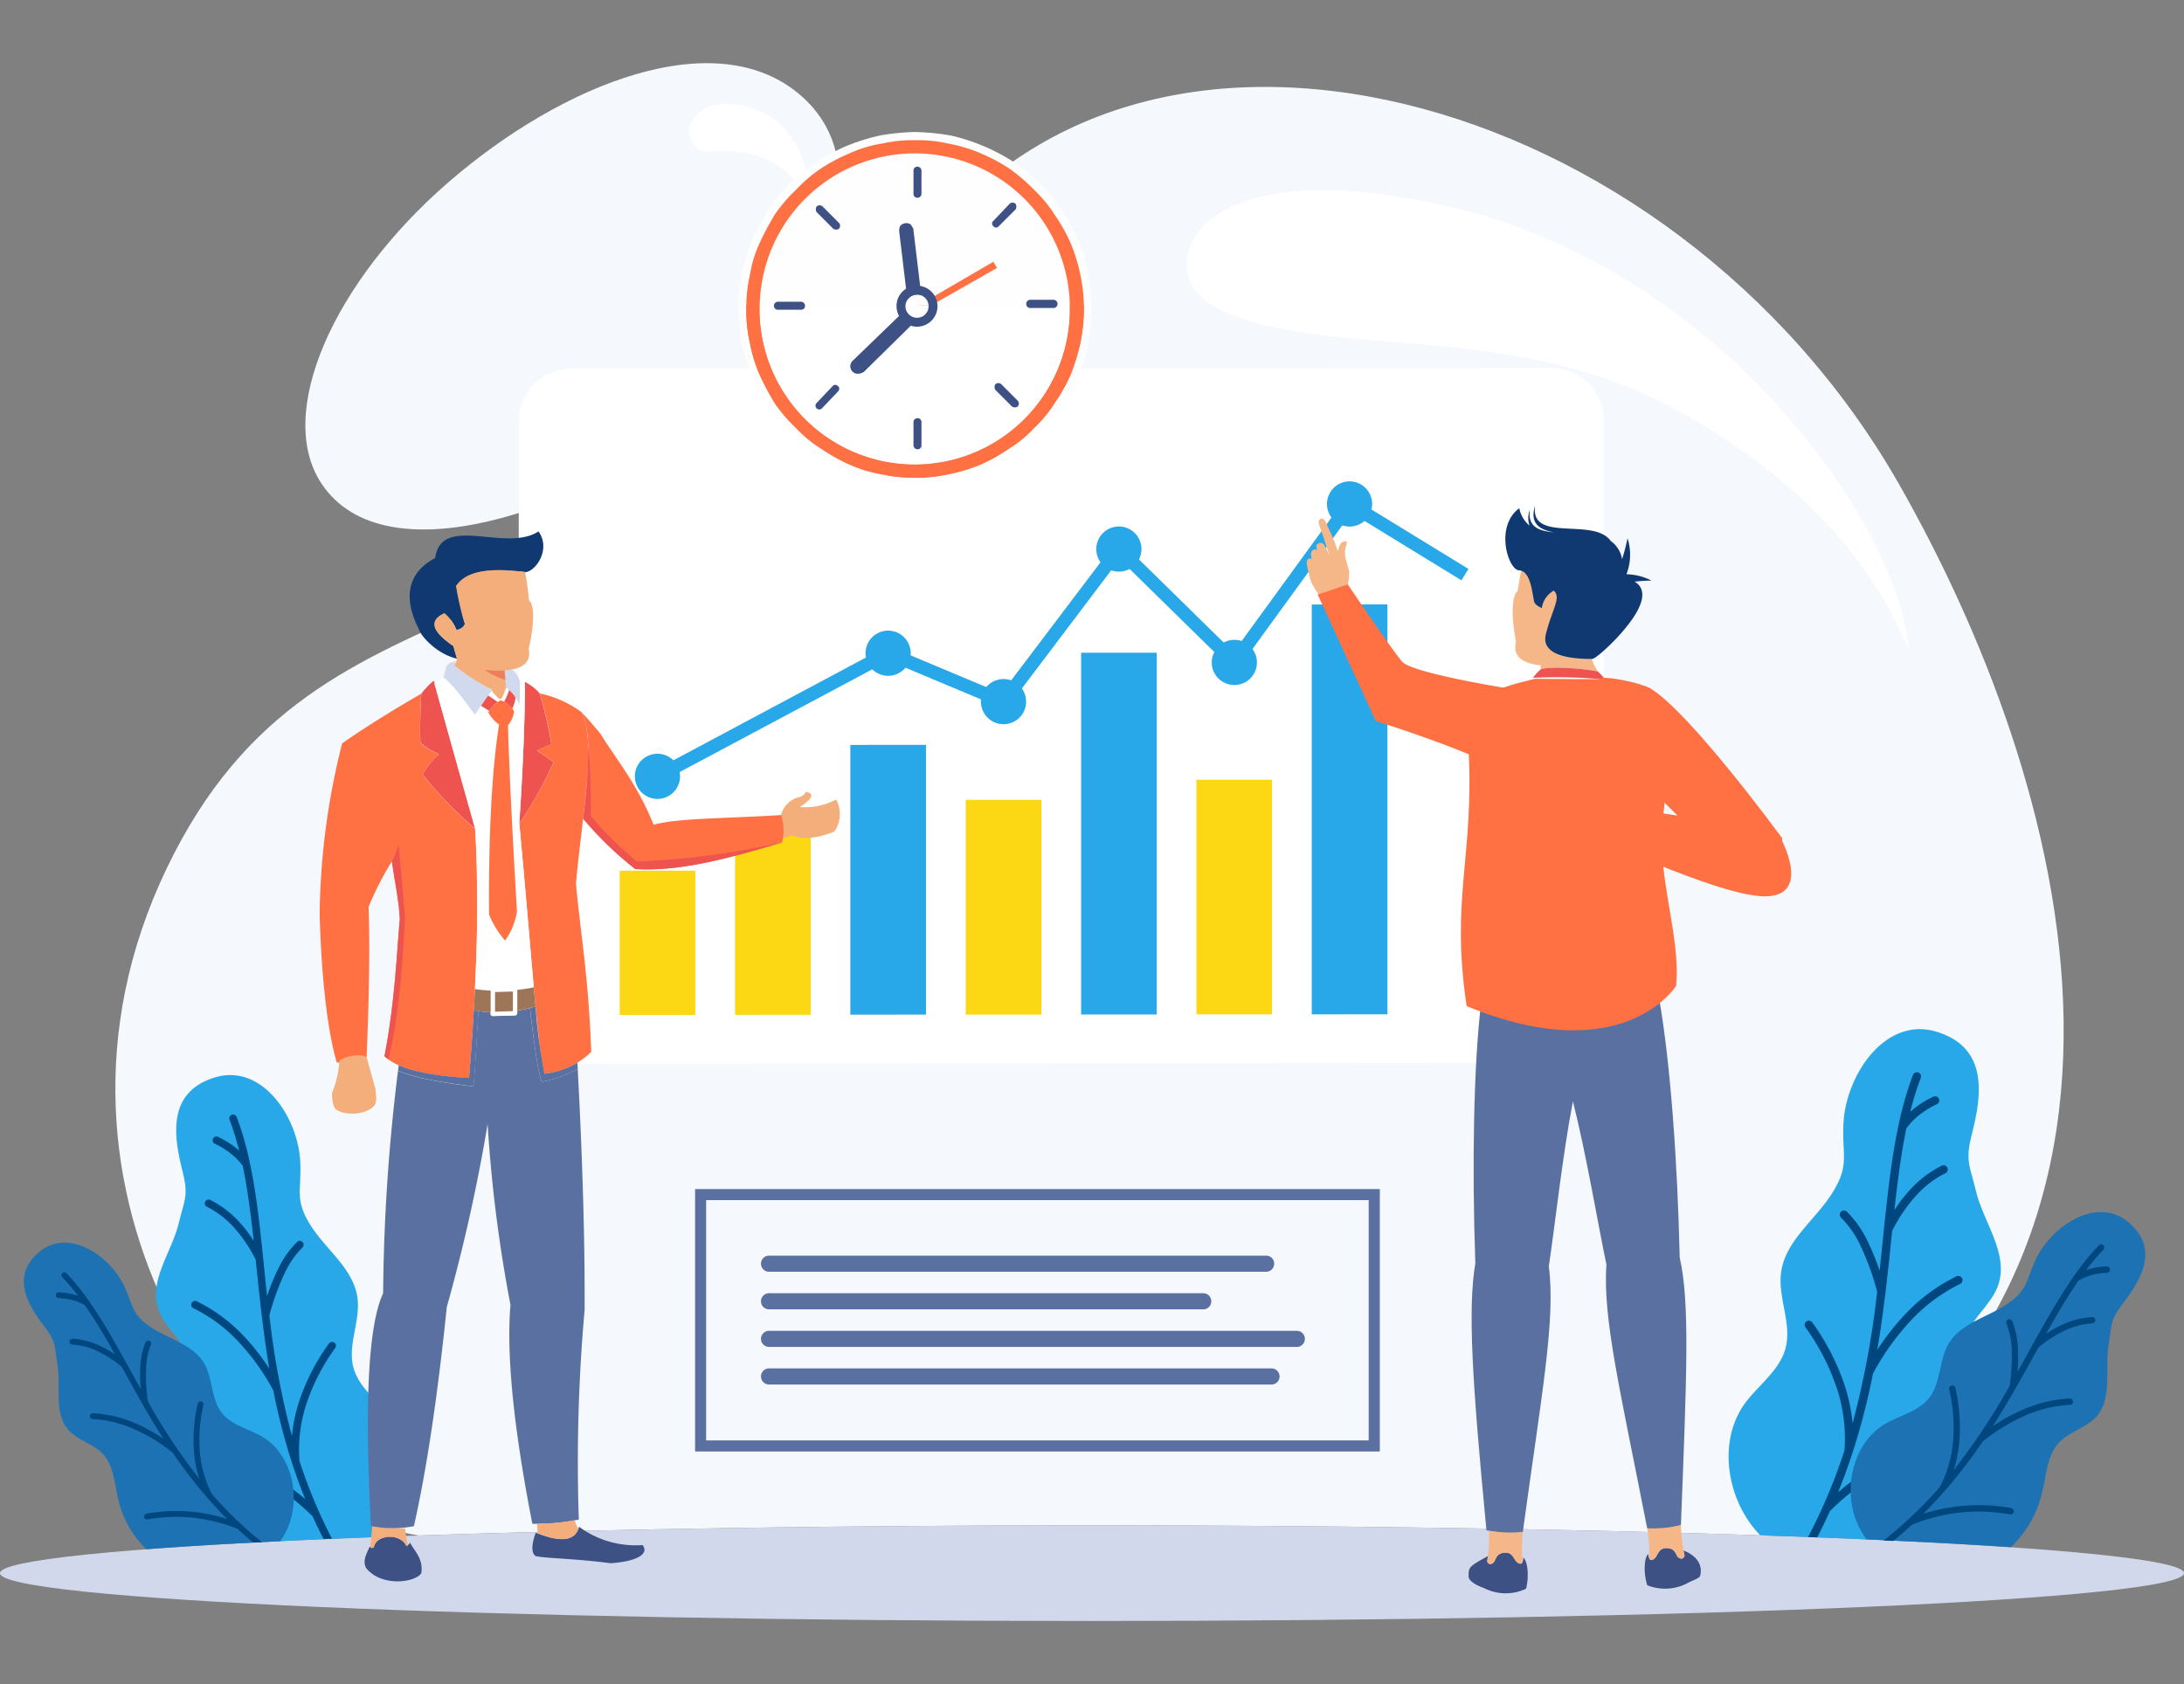 <?xml version="1.0" encoding="UTF-8"?>
<svg xmlns="http://www.w3.org/2000/svg" width="376" height="290" viewBox="0 0 376 290">
  <rect x="0" y="0" width="376" height="290" fill="#808080" stroke="none"/>
  <g id="Group_12494" data-name="Group 12494" transform="translate(853 8010)">
    <rect id="Rectangle_4058" data-name="Rectangle 4058" width="376" height="290" rx="21" transform="translate(-853 -8010)" fill="none"></rect>
    <g id="Step_4_Monitor_Progress_Converted_" data-name="Step 4 Monitor Progress [Converted]" transform="translate(-853 -7999.12)">
      <g id="Group_12486" data-name="Group 12486" transform="translate(0 0)">
        <g id="Group_12428" data-name="Group 12428">
          <g id="Group_12417" data-name="Group 12417" transform="translate(19.855)">
            <path id="Path_26060" data-name="Path 26060" d="M394.481,488.018c43.728,0,83.969.66,115.917,1.743,78.158-44.679,51.1-131.752,23.033-181-39.053-68.544-131.342-93.188-169.51-38.5C312.109,344.5,262.121,318.6,235.139,374.98s14,110.436,43.451,114.781c31.921-1.083,72.162-1.743,115.89-1.743ZM326,297.931c-20.008,15.228-53.092,27.021-64.08,10.843-8.215-12.1,1.9-34.787,21.712-51.982s46.3-27.589,60.765-14.937C361.543,256.858,341.4,286.2,326,297.931Z" transform="translate(-226.335 -236.248)" fill="#f5f8fc" fill-rule="evenodd"></path>
          </g>
          <g id="Group_12418" data-name="Group 12418" transform="translate(0 251.77)">
            <path id="Path_26061" data-name="Path 26061" d="M264,2142.6c103.833,0,188,3.685,188,8.228s-84.168,8.241-188,8.241-188-3.685-188-8.228S160.168,2142.6,264,2142.6Z" transform="translate(-76 -2142.6)" fill="#d1d8ec" fill-rule="evenodd"></path>
          </g>
          <g id="Group_12419" data-name="Group 12419" transform="translate(118.674 6.999)">
            <path id="Path_26062" data-name="Path 26062" d="M1104.535,306.737c46.951,10.46,76.838,53.646,79.756,74.487,1.2,8.558-1.03-11.464-24.974-29.689-21.408-16.3-38.075-19.308-63.538-21.276-18-1.387-36.847-3.605-35.5-14.343,1.043-8.479,13.933-15.941,44.256-9.179ZM981.751,289.264c8.083.489,13.009,7.119,13.339,14.779.145,3.262-2.417-5.256-11.371-6.445-5.56-.74-6.392.9-8.386-1.387S975.227,288.881,981.751,289.264Z" transform="translate(-974.577 -289.243)" fill="#fff" fill-rule="evenodd"></path>
          </g>
          <g id="Group_12420" data-name="Group 12420" transform="translate(26.844 174.236)">
            <path id="Path_26063" data-name="Path 26063" d="M319.305,1614.1c-2.14-2.681-5.164-4.9-6.049-8.215-1.043-3.922,1.255-8.043.687-12.058-.713-5.058-5.586-8.333-8.228-12.692-2.589-4.279-1.374-5.719-1.611-10.711-.357-7.515-6.524-17.01-14.739-14.475-8.347,2.589-6.986,10.341-5.521,16.178,1.043,4.16.357,4.755-.66,8.915-1.228,5.032-5.19,9.892-3.526,14.792,1.03,3.038,4,5.085,5.071,8.1,1.215,3.421-.251,7.119-.819,10.711-1.2,7.541.515,13.815,6,20.048a22.489,22.489,0,0,0,1.836,1.558c7.673-.436,16.311-.832,25.78-1.189l.066-.079C322.634,1629.509,324.126,1620.119,319.305,1614.1Z" transform="translate(-279.256 -1555.528)" fill="#28a8e8" fill-rule="evenodd"></path>
          </g>
          <g id="Group_12421" data-name="Group 12421" transform="translate(32.913 181.029)">
            <path id="Path_26064" data-name="Path 26064" d="M333.041,1607.39a.656.656,0,1,0-1.228.462,46.8,46.8,0,0,1,1.664,5.349c-.185-.172-.383-.343-.581-.5a15.868,15.868,0,0,0-3.051-1.889.656.656,0,1,0-.555,1.189,14.167,14.167,0,0,1,2.787,1.717,11.446,11.446,0,0,1,2.007,2.073c.845,4.028,1.387,8.347,1.889,12.916a23.918,23.918,0,0,0-2.443-3.2,17.117,17.117,0,0,0-5.005-3.817.656.656,0,1,0-.581,1.175,15.845,15.845,0,0,1,4.609,3.526,25.258,25.258,0,0,1,3.764,5.56l.132,1.242c.277,2.72.568,5.507.911,8.36a.167.167,0,0,0,.013.079c.357,2.972.766,6.022,1.294,9.113a38.02,38.02,0,0,0-4.6-5.837,27.608,27.608,0,0,0-7.911-5.785.662.662,0,0,0-.581,1.189,26.68,26.68,0,0,1,7.541,5.521,39.667,39.667,0,0,1,6.234,8.637,106.538,106.538,0,0,0,3.222,12.481h0v.013h0c.674,2.073,1.426,4.147,2.285,6.234a38.093,38.093,0,0,0-16.416-8.294.667.667,0,0,0-.792.489.656.656,0,0,0,.489.792,37.068,37.068,0,0,1,9.72,3.724,37.6,37.6,0,0,1,8.268,6.26c.581,1.294,1.215,2.6,1.875,3.9l1.453-.066a87.575,87.575,0,0,1-5.6-13.392,25.411,25.411,0,0,1,1.136-9.641,35.419,35.419,0,0,1,5.019-9.8.663.663,0,0,0-1.083-.766,36.49,36.49,0,0,0-5.19,10.156,27.317,27.317,0,0,0-1.175,5.771,139.986,139.986,0,0,1-3.883-20.788,42.205,42.205,0,0,1,2.589-7.171,15.75,15.75,0,0,1,3.09-4.5.663.663,0,0,0-.911-.964,16.766,16.766,0,0,0-3.381,4.873,36.263,36.263,0,0,0-1.783,4.451c-.2-1.757-.37-3.5-.541-5.2l-.132-1.334a.1.1,0,0,0-.013-.066C336.673,1622.631,335.722,1614.39,333.041,1607.39Z" transform="translate(-325.211 -1606.963)" fill="#00467f" fill-rule="evenodd"></path>
          </g>
          <g id="Group_12422" data-name="Group 12422" transform="translate(4.108 203.098)">
            <path id="Path_26065" data-name="Path 26065" d="M147.819,1807.3c-2.285-1.228-5.045-1.889-6.643-3.936-1.889-2.417-1.506-5.969-3.09-8.6-1.994-3.3-6.353-4.147-9.5-6.405-3.064-2.205-2.655-3.579-4.292-6.973-2.47-5.137-9.588-9.918-14.554-5.705-5.045,4.279-1.8,9.271.951,12.9,1.968,2.589,1.664,3.209,2.192,6.405.634,3.87-.687,8.426,1.928,11.358,1.611,1.809,4.292,2.351,5.93,4.134,1.862,2.021,1.928,5.032,2.6,7.7a17.222,17.222,0,0,0,4.86,8.677c6.577-.5,14.3-.964,23.033-1.387a12.337,12.337,0,0,0,1.6-3.1C154.7,1817.06,152.956,1810.073,147.819,1807.3Z" transform="translate(-107.102 -1774.067)" fill="#1c72b2" fill-rule="evenodd"></path>
          </g>
          <g id="Group_12423" data-name="Group 12423" transform="translate(9.68 208.169)">
            <path id="Path_26066" data-name="Path 26066" d="M151.013,1812.612a.5.5,0,0,0-.713.687,33.089,33.089,0,0,1,2.747,3.236c-.185-.066-.37-.119-.555-.172a11.5,11.5,0,0,0-2.681-.409.5.5,0,1,0-.04.99,11.114,11.114,0,0,1,2.456.37,8.309,8.309,0,0,1,2.021.859,97.676,97.676,0,0,1,5.137,8.439,19.32,19.32,0,0,0-2.655-1.505,12.915,12.915,0,0,0-4.609-1.176.5.5,0,0,0-.066,1,11.924,11.924,0,0,1,4.266,1.1,18.823,18.823,0,0,1,4.266,2.76l.449.819c1,1.809,2.034,3.672,3.1,5.547.013.013.013.04.026.053,1.136,1.968,2.324,3.962,3.605,5.956a29.4,29.4,0,0,0-4.926-2.708,21.212,21.212,0,0,0-7.224-1.69.483.483,0,0,0-.515.475.5.5,0,0,0,.475.528,20.137,20.137,0,0,1,6.881,1.611,29.568,29.568,0,0,1,6.894,4.173,81.132,81.132,0,0,0,5.943,7.739h0l.013.013h0c1.083,1.241,2.219,2.47,3.434,3.672a28.813,28.813,0,0,0-13.894-.924.517.517,0,0,0-.409.581.506.506,0,0,0,.581.409,28.213,28.213,0,0,1,7.871-.291,28.944,28.944,0,0,1,7.62,1.915c.872.806,1.77,1.585,2.707,2.364l1.492-.079a66.827,66.827,0,0,1-8.611-8.267,19.308,19.308,0,0,1-2.06-7.052,26.743,26.743,0,0,1,.594-8.307.505.505,0,0,0-.383-.594.5.5,0,0,0-.594.383,27.5,27.5,0,0,0-.608,8.611,20.541,20.541,0,0,0,.9,4.372,104.656,104.656,0,0,1-8.862-13.339,30.263,30.263,0,0,1-.317-5.758,11.694,11.694,0,0,1,.819-4.054.509.509,0,0,0-.251-.66.515.515,0,0,0-.66.264,12.663,12.663,0,0,0-.911,4.4,28.66,28.66,0,0,0,.079,3.632c-.66-1.176-1.294-2.324-1.928-3.46l-.489-.885c-.013-.013-.013-.04-.026-.053C158.052,1822.148,154.949,1816.693,151.013,1812.612Z" transform="translate(-149.296 -1812.462)" fill="#00467f" fill-rule="evenodd"></path>
          </g>
          <g id="Group_12424" data-name="Group 12424" transform="translate(297.597 166.338)">
            <path id="Path_26067" data-name="Path 26067" d="M2332.552,1559.643c2.338-2.932,5.626-5.349,6.6-8.968,1.136-4.279-1.374-8.769-.753-13.154.779-5.507,6.088-9.086,8.967-13.854,2.826-4.662,1.493-6.234,1.757-11.688.383-8.2,7.118-18.569,16.086-15.8,9.1,2.826,7.62,11.292,6.009,17.658-1.136,4.543-.4,5.19.713,9.733,1.334,5.494,5.666,10.79,3.856,16.152-1.123,3.315-4.358,5.547-5.534,8.835-1.334,3.724.277,7.766.9,11.688,1.308,8.228-.568,15.082-6.551,21.871a23.736,23.736,0,0,1-2.271,1.9c-8.268-.423-17.5-.806-27.536-1.149-.146-.145-.277-.291-.41-.436C2328.934,1576.469,2327.3,1566.22,2332.552,1559.643Z" transform="translate(-2329.35 -1495.725)" fill="#28a8e8" fill-rule="evenodd"></path>
          </g>
          <g id="Group_12425" data-name="Group 12425" transform="translate(310.692 173.76)">
            <path id="Path_26068" data-name="Path 26068" d="M2447.15,1552.383a.712.712,0,0,1,.925-.41.729.729,0,0,1,.422.925,51.943,51.943,0,0,0-1.822,5.837c.211-.185.422-.37.634-.542a17.309,17.309,0,0,1,3.328-2.06.715.715,0,1,1,.607,1.294,15.335,15.335,0,0,0-3.038,1.875,11.89,11.89,0,0,0-2.192,2.272c-.911,4.4-1.519,9.113-2.06,14.092a25.241,25.241,0,0,1,2.668-3.487,18.685,18.685,0,0,1,5.454-4.16.721.721,0,1,1,.634,1.294,17.1,17.1,0,0,0-5.032,3.856,26.907,26.907,0,0,0-4.107,6.062l-.145,1.347c-.3,2.971-.621,6.009-.991,9.126a.224.224,0,0,1-.013.092c-.4,3.249-.845,6.564-1.413,9.932a41.42,41.42,0,0,1,5.019-6.366,30.355,30.355,0,0,1,8.637-6.313.724.724,0,0,1,.621,1.307,29.153,29.153,0,0,0-8.228,6.022,43.477,43.477,0,0,0-6.8,9.43,116.091,116.091,0,0,1-3.513,13.616h0v.013h0c-.74,2.258-1.558,4.53-2.483,6.8a41.419,41.419,0,0,1,17.908-9.047.718.718,0,1,1,.317,1.4,40.278,40.278,0,0,0-10.605,4.054,41.11,41.11,0,0,0-9.02,6.828c-.687,1.506-1.413,3.024-2.192,4.543l-1.585-.066a95.807,95.807,0,0,0,6.273-14.911,27.715,27.715,0,0,0-1.255-10.526,38.889,38.889,0,0,0-5.468-10.684.718.718,0,0,1,.172-1,.709.709,0,0,1,1,.172,39.913,39.913,0,0,1,5.666,11.081,30.5,30.5,0,0,1,1.281,6.3,152.568,152.568,0,0,0,4.226-22.689,45.066,45.066,0,0,0-2.826-7.818,16.786,16.786,0,0,0-3.381-4.913.719.719,0,0,1,.991-1.043,18.243,18.243,0,0,1,3.685,5.323,40.952,40.952,0,0,1,1.955,4.847c.211-1.915.41-3.817.594-5.679l.145-1.453a.167.167,0,0,1,.013-.079C2443.188,1569.011,2444.231,1560.03,2447.15,1552.383Z" transform="translate(-2428.502 -1551.924)" fill="#00467f" fill-rule="evenodd"></path>
          </g>
          <g id="Group_12426" data-name="Group 12426" transform="translate(318.616 197.829)">
            <path id="Path_26069" data-name="Path 26069" d="M2494.775,1770.457c2.5-1.347,5.507-2.06,7.251-4.292,2.06-2.641,1.651-6.511,3.381-9.39,2.179-3.605,6.934-4.53,10.354-6.986,3.341-2.417,2.892-3.9,4.688-7.62,2.708-5.6,10.46-10.83,15.888-6.234,5.507,4.662,1.968,10.116-1.043,14.078-2.14,2.826-1.809,3.5-2.391,6.987-.687,4.226.74,9.192-2.1,12.388-1.757,1.968-4.675,2.575-6.472,4.517-2.034,2.206-2.113,5.494-2.839,8.4a18.66,18.66,0,0,1-5.428,9.575c-7.184-.489-15.518-.938-24.829-1.347a14.306,14.306,0,0,1-1.941-3.658C2487.26,1781.115,2489.162,1773.481,2494.775,1770.457Z" transform="translate(-2488.502 -1734.174)" fill="#1c72b2" fill-rule="evenodd"></path>
          </g>
          <g id="Group_12427" data-name="Group 12427" transform="translate(324.308 203.373)">
            <path id="Path_26070" data-name="Path 26070" d="M2568.659,1776.314a.542.542,0,0,1,.779.753,37.609,37.609,0,0,0-3,3.526c.2-.066.4-.132.608-.185a12.855,12.855,0,0,1,2.932-.449.548.548,0,1,1,.04,1.1,11.507,11.507,0,0,0-2.681.409,9.509,9.509,0,0,0-2.192.925c-1.941,2.787-3.764,5.9-5.613,9.205a18.883,18.883,0,0,1,2.892-1.638,14.157,14.157,0,0,1,5.032-1.281.542.542,0,0,1,.053,1.083,13.214,13.214,0,0,0-4.649,1.189,20.105,20.105,0,0,0-4.649,3.011l-.5.9c-1.1,1.981-2.219,4-3.394,6.062-.013.026-.026.04-.04.066q-1.843,3.229-3.923,6.5a31.048,31.048,0,0,1,5.388-2.945,22.814,22.814,0,0,1,7.885-1.836.536.536,0,0,1,.568.515.545.545,0,0,1-.515.568,21.97,21.97,0,0,0-7.515,1.757,32.73,32.73,0,0,0-7.528,4.556,87.3,87.3,0,0,1-6.485,8.452h0l-.013.013h0c-1.175,1.36-2.43,2.694-3.751,4a31.29,31.29,0,0,1,15.148-.99.549.549,0,1,1-.185,1.083,30.3,30.3,0,0,0-8.584-.317,31.315,31.315,0,0,0-8.307,2.087c-1.03.951-2.1,1.889-3.222,2.8l-1.638-.079a71.973,71.973,0,0,0,9.681-9.245,20.806,20.806,0,0,0,2.245-7.7,29.331,29.331,0,0,0-.647-9.073.54.54,0,1,1,1.056-.224,30.191,30.191,0,0,1,.66,9.4,22.475,22.475,0,0,1-.977,4.768,114.805,114.805,0,0,0,9.667-14.554,33.829,33.829,0,0,0,.344-6.286,12.952,12.952,0,0,0-.9-4.424.541.541,0,0,1,.991-.436,14.15,14.15,0,0,1,.99,4.794,29.086,29.086,0,0,1-.079,3.962c.713-1.281,1.413-2.536,2.1-3.777l.528-.964c.013-.013.013-.04.026-.053C2560.986,1786.721,2564.367,1780.765,2568.659,1776.314Z" transform="translate(-2531.601 -1776.149)" fill="#00467f" fill-rule="evenodd"></path>
          </g>
        </g>
        <g id="Group_12444" data-name="Group 12444" transform="translate(89.305 52.504)">
          <g id="Group_12429" data-name="Group 12429">
            <path id="Path_26071" data-name="Path 26071" d="M761.154,633.932l168.89-.132A8.976,8.976,0,0,1,939,642.741V744.487a8.979,8.979,0,0,1-8.954,8.954l-168.89.132a8.976,8.976,0,0,1-8.954-8.941V642.9A8.99,8.99,0,0,1,761.154,633.932Z" transform="translate(-752.2 -633.8)" fill="#fff" fill-rule="evenodd"></path>
          </g>
          <g id="Group_12430" data-name="Group 12430" transform="translate(23.35 21.857)">
            <path id="Path_26072" data-name="Path 26072" d="M929,846.726l40.2-21.461,19.533,8.188,20.114-26.585,19.863,19.493L1048.39,799.3l20.761,12.718-1.2,1.968L1049,802.377l-19.982,27.5L1009.1,810.341l-19.6,25.938-20.18-8.466-39.238,20.933Z" transform="translate(-929 -799.3)" fill="#28a8e8" fill-rule="evenodd"></path>
          </g>
          <g id="Group_12431" data-name="Group 12431" transform="translate(17.38 86.545)">
            <rect id="Rectangle_4051" data-name="Rectangle 4051" width="13.022" height="24.829" fill="#fcd714"></rect>
          </g>
          <g id="Group_12432" data-name="Group 12432" transform="translate(37.243 78.502)">
            <path id="Path_26073" data-name="Path 26073" d="M1034.2,1228.213l13.022-.013v32.845l-13.022.013Z" transform="translate(-1034.2 -1228.2)" fill="#fcd714" fill-rule="evenodd"></path>
          </g>
          <g id="Group_12433" data-name="Group 12433" transform="translate(57.093 64.872)">
            <path id="Path_26074" data-name="Path 26074" d="M1184.5,1125.013l13.022-.013v46.449l-13.022.013Z" transform="translate(-1184.5 -1125)" fill="#28a8e8" fill-rule="evenodd"></path>
          </g>
          <g id="Group_12434" data-name="Group 12434" transform="translate(76.957 74.342)">
            <rect id="Rectangle_4052" data-name="Rectangle 4052" width="13.022" height="36.979" fill="#fcd714"></rect>
          </g>
          <g id="Group_12435" data-name="Group 12435" transform="translate(96.82 49.011)">
            <rect id="Rectangle_4053" data-name="Rectangle 4053" width="13.022" height="62.297" fill="#28a8e8"></rect>
          </g>
          <g id="Group_12436" data-name="Group 12436" transform="translate(116.67 70.881)">
            <rect id="Rectangle_4054" data-name="Rectangle 4054" width="13.022" height="40.4" fill="#fcd714"></rect>
          </g>
          <g id="Group_12437" data-name="Group 12437" transform="translate(136.533 40.69)">
            <path id="Path_26075" data-name="Path 26075" d="M1786,941.913l13.022-.013v70.578l-13.022.013Z" transform="translate(-1786 -941.9)" fill="#28a8e8" fill-rule="evenodd"></path>
          </g>
          <g id="Group_12438" data-name="Group 12438" transform="translate(19.995 66.404)">
            <path id="Path_26076" data-name="Path 26076" d="M907.5,1136.6a3.889,3.889,0,1,1-3.9,3.9A3.892,3.892,0,0,1,907.5,1136.6Z" transform="translate(-903.6 -1136.6)" fill="#28a8e8" fill-rule="evenodd"></path>
          </g>
          <g id="Group_12439" data-name="Group 12439" transform="translate(59.708 45.207)">
            <path id="Path_26077" data-name="Path 26077" d="M1208.2,976.1a3.889,3.889,0,1,1-3.9,3.9A3.892,3.892,0,0,1,1208.2,976.1Z" transform="translate(-1204.3 -976.1)" fill="#28a8e8" fill-rule="evenodd"></path>
          </g>
          <g id="Group_12440" data-name="Group 12440" transform="translate(79.571 53.541)">
            <path id="Path_26078" data-name="Path 26078" d="M1358.6,1039.2a3.889,3.889,0,1,1-3.9,3.9A3.892,3.892,0,0,1,1358.6,1039.2Z" transform="translate(-1354.7 -1039.2)" fill="#28a8e8" fill-rule="evenodd"></path>
          </g>
          <g id="Group_12441" data-name="Group 12441" transform="translate(99.435 27.272)">
            <path id="Path_26079" data-name="Path 26079" d="M1509,840.3a3.889,3.889,0,1,1-3.9,3.9A3.892,3.892,0,0,1,1509,840.3Z" transform="translate(-1505.1 -840.3)" fill="#28a8e8" fill-rule="evenodd"></path>
          </g>
          <g id="Group_12442" data-name="Group 12442" transform="translate(119.311 46.792)">
            <path id="Path_26080" data-name="Path 26080" d="M1659.5,988.1a3.889,3.889,0,1,1-3.9,3.9A3.892,3.892,0,0,1,1659.5,988.1Z" transform="translate(-1655.6 -988.1)" fill="#28a8e8" fill-rule="evenodd"></path>
          </g>
          <g id="Group_12443" data-name="Group 12443" transform="translate(139.148 19.507)">
            <path id="Path_26081" data-name="Path 26081" d="M1809.7,781.5a3.889,3.889,0,1,1-3.9,3.9A3.892,3.892,0,0,1,1809.7,781.5Z" transform="translate(-1805.8 -781.5)" fill="#28a8e8" fill-rule="evenodd"></path>
          </g>
        </g>
        <g id="Group_12469" data-name="Group 12469" transform="translate(55.033 80.635)">
          <g id="Group_12445" data-name="Group 12445" transform="translate(77.313 44.837)">
            <path id="Path_26082" data-name="Path 26082" d="M1078.351,1194.924c.462-.158,1.994-.515,3.777-1.122,1.836.753,4.266.528,7.264-.66a5.3,5.3,0,0,0,.317-5.534,11.184,11.184,0,0,1-6.247,1.307q3.348-2.2,1.03-2.615a1.761,1.761,0,0,1-.951.858,4.279,4.279,0,0,0-3.328,3.143c-.819.224-1.677.422-2.113.568A7.121,7.121,0,0,1,1078.351,1194.924Z" transform="translate(-1078.1 -1186.3)" fill="#f4ae7c" fill-rule="evenodd"></path>
          </g>
          <g id="Group_12446" data-name="Group 12446" transform="translate(15.499)">
            <path id="Path_26083" data-name="Path 26083" d="M629.965,853.8c-5.732-.74-10.05-.357-11.9,2.4a49.278,49.278,0,0,0,1.519,6.537,1.691,1.691,0,0,1-1.479,1,7.444,7.444,0,0,0-2.047-2.853c-2.721,1.228-2.219,3.1,1.545,5.653q.337,1.327.634,2.179c-3.381-.753-6.207-3.777-6.6-5.085-3.936-7.766.449-11.041,2.8-12.243,1.043-7.686,12.2-.9,17.79-4.6C634.455,849.877,631.7,853.734,629.965,853.8Z" transform="translate(-610.056 -846.8)" fill="#0f3970" fill-rule="evenodd"></path>
          </g>
          <g id="Group_12447" data-name="Group 12447" transform="translate(17.301 25.687)">
            <path id="Path_26084" data-name="Path 26084" d="M624.133,1057.452a66.4,66.4,0,0,0,9.06,9.364q-3.348-11.847-7.145-25.516a12.988,12.988,0,0,0-2.153,2.245q-.3,5.547-.145,8.452a11.526,11.526,0,0,0,3.183,1.955A12.512,12.512,0,0,0,624.133,1057.452Z" transform="translate(-623.696 -1041.3)" fill="#ef5350" fill-rule="evenodd"></path>
          </g>
          <g id="Group_12448" data-name="Group 12448" transform="translate(34.364 25.899)">
            <path id="Path_26085" data-name="Path 26085" d="M758.8,1056.741a66.669,66.669,0,0,1-5.9,10.566q.971-14.481.977-24.406a8.908,8.908,0,0,1,2.245,1.651c.106.119.2.238.3.37a75.163,75.163,0,0,1,2.007,8.677c-.964.436-1.783.819-2.443,1.149C756.9,1055.341,757.839,1056,758.8,1056.741Z" transform="translate(-752.9 -1042.9)" fill="#ef5350" fill-rule="evenodd"></path>
          </g>
          <g id="Group_12449" data-name="Group 12449" transform="translate(0 27.933)">
            <path id="Path_26086" data-name="Path 26086" d="M510.186,1058.3q-8.32,4.834-13.616,8.558a124.931,124.931,0,0,0-3.87,29.385c.33,12.1,1.532,20.854,2.958,25.569,2.087.092,4.292-.119,5.124-.911q.674-15.967.343-25.9a52.213,52.213,0,0,1,4.015-7.832c.5,3.605,1.2,6.722,1.36,9.945-.581,6.59-.872,14.462-2.641,23.614q3.289,3.15,14.567,3.764,2.12-25.991,1.057-42.909a67.138,67.138,0,0,1-9.06-9.364,12.7,12.7,0,0,1,2.787-3.487,11.521,11.521,0,0,1-3.183-1.955C509.935,1064.811,509.988,1062,510.186,1058.3Z" transform="translate(-492.7 -1058.3)" fill="#ff7043" fill-rule="evenodd"></path>
          </g>
          <g id="Group_12450" data-name="Group 12450" transform="translate(34.378 27.893)">
            <path id="Path_26087" data-name="Path 26087" d="M753,1080.4c2.153,22.967,3.051,37.9,4.319,43.081a13.644,13.644,0,0,0,8.056-3.751c-.449-13.062-1.981-21.422-2.628-29.055,1.162-12.547,3.539-24.076.977-29.438a18.41,18.41,0,0,0-7.2-3.236,75.168,75.168,0,0,1,2.007,8.677c-.964.436-1.783.819-2.443,1.149.911.607,1.849,1.281,2.813,2.007A67.588,67.588,0,0,1,753,1080.4Z" transform="translate(-753 -1058)" fill="#ff7043" fill-rule="evenodd"></path>
          </g>
          <g id="Group_12451" data-name="Group 12451" transform="translate(45.115 31.142)">
            <path id="Path_26088" data-name="Path 26088" d="M837.549,1086.324c-1.03-1.255-2.113-2.509-3.249-3.724,1.783,3.711,1.175,10.394.264,18.318a59.064,59.064,0,0,0,8.967,8.664c6.788.4,14.052-1.189,25.252-4.57a8.511,8.511,0,0,0-.145-4.715c-10.909.634-17.578.528-21.963,1.651C843.835,1094.882,840.23,1090.7,837.549,1086.324Z" transform="translate(-834.3 -1082.6)" fill="#ff7043" fill-rule="evenodd"></path>
          </g>
          <g id="Group_12452" data-name="Group 12452" transform="translate(21.329 22.372)">
            <path id="Path_26089" data-name="Path 26089" d="M659.615,1025.379c-1.981-2.589-3.619-4.953-5.415-6.432a18.034,18.034,0,0,1,.541-1.981,2.187,2.187,0,0,1,1.532-.766c-.079.132-.238.674-.106.766a.572.572,0,0,1,.092.079,31.539,31.539,0,0,0,6.405,4.055C661.477,1022.473,660.658,1023.926,659.615,1025.379Z" transform="translate(-654.2 -1016.2)" fill="#d0d9ee" fill-rule="evenodd"></path>
          </g>
          <g id="Group_12453" data-name="Group 12453" transform="translate(31.789 22.914)">
            <path id="Path_26090" data-name="Path 26090" d="M736.107,1023.192a28.068,28.068,0,0,1-.119,4.147,5.959,5.959,0,0,0-2.245-3.038c-.172-1.426-.277-2.747-.343-4A4.9,4.9,0,0,1,736.107,1023.192Z" transform="translate(-733.4 -1020.3)" fill="#d0d9ee" fill-rule="evenodd"></path>
          </g>
          <g id="Group_12454" data-name="Group 12454" transform="translate(19.731 25.199)">
            <path id="Path_26091" data-name="Path 26091" d="M659.229,1090.9c-.647-7.25-1.413-16.72-2.5-28.2q.951-14.224.977-24.05c-.264-.093-.542-.185-.845-.264a27.609,27.609,0,0,1-.132,3.989,5.959,5.959,0,0,0-2.245-3.038,15.739,15.739,0,0,1-.991,2.166c-.581-.608-1.136-1.189-1.506-1.638-1.109,1.321-1.889,2.707-2.892,4.107-1.955-2.562-3.579-4.9-5.362-6.379-.607.317-1.149.608-1.638.9q3.744,13.451,7.039,25.133a253.06,253.06,0,0,1-.053,27.6,25.757,25.757,0,0,0,2.707.264v-.092a.406.406,0,0,1,.4-.4l3.79-.106a.375.375,0,0,1,.4.37v.066Q657.783,1091.161,659.229,1090.9Z" transform="translate(-642.1 -1037.6)" fill="#fff" fill-rule="evenodd"></path>
          </g>
          <g id="Group_12455" data-name="Group 12455" transform="translate(29.016 29.082)">
            <path id="Path_26092" data-name="Path 26092" d="M716.864,1068.928a3.865,3.865,0,0,0-2.338-1.928,5.8,5.8,0,0,0-2.126,2.021,6.01,6.01,0,0,0,1.875,2.14q-1.862,11.747-1.73,32.7a15.875,15.875,0,0,0,2.773,4.5,12.094,12.094,0,0,0,2.034-4.992q-1.288-21.99-1.545-32.093A4.683,4.683,0,0,0,716.864,1068.928Z" transform="translate(-712.4 -1067)" fill="#ff7043" fill-rule="evenodd"></path>
          </g>
          <g id="Group_12456" data-name="Group 12456" transform="translate(27.787 27.299)">
            <path id="Path_26093" data-name="Path 26093" d="M704.328,1054.438c-.436.581-.832,1.175-1.228,1.783.37.238.832.528,1.4.845a6.534,6.534,0,0,1,1.453-1.492c-.555-.409-1.1-.779-1.624-1.136Zm3.592-.938a8.522,8.522,0,0,1-.858,2.007,3.939,3.939,0,0,1,1.387,1.215,5.734,5.734,0,0,0,.594-1.915A5.562,5.562,0,0,0,707.921,1053.5Z" transform="translate(-703.1 -1053.5)" fill="#ef5350" fill-rule="evenodd"></path>
          </g>
          <g id="Group_12457" data-name="Group 12457" transform="translate(8.304 82.068)">
            <path id="Path_26094" data-name="Path 26094" d="M592.89,1520.169q.079-17.631-1.189-41.509a20.445,20.445,0,0,1-6.194,2.232c-.621-1.651-1.189-5.547-2.034-12.692a20.184,20.184,0,0,1-2.192.462v.409a.406.406,0,0,1-.4.4l-3.79.106a.384.384,0,0,1-.4-.37v-.291c-.687-.026-1.387-.092-2.087-.185-.4,6.009-.555,10.024-.858,12.969-6.234-.779-9.984-1.453-12.982-2.707a328.917,328.917,0,0,0-2.562,38.313q-3.823,8.2-2.087,40.1a18.71,18.71,0,0,0,7.383,0q3.249-14.343,5.666-37.745a296.536,296.536,0,0,0,7.026-31.5,245.055,245.055,0,0,0,3.936,31.142q-1.09,12.837,3.764,37.693a33.3,33.3,0,0,0,8-.726A295.611,295.611,0,0,1,592.89,1520.169Z" transform="translate(-555.578 -1468.2)" fill="#5a70a0" fill-rule="evenodd"></path>
          </g>
          <g id="Group_12458" data-name="Group 12458" transform="translate(13.497 81.777)">
            <path id="Path_26095" data-name="Path 26095" d="M607.9,1479.775c.3-2.932.462-6.96.859-12.969-.264-.04-.542-.079-.819-.119q-.317,5.567-.819,11.635c-5.415-.291-9.443-1.03-12.1-2.192-.04.3-.079.621-.119.938,3.024,1.255,6.775,1.928,13,2.708Zm11.741-.792a20.1,20.1,0,0,0,6.194-2.232c-.013-.357-.04-.713-.053-1.07a14.009,14.009,0,0,1-5.679,1.915,100,100,0,0,1-1.532-11.6c-.317.106-.634.2-.964.291C618.448,1473.422,619.016,1477.332,619.636,1478.982Z" transform="translate(-594.9 -1466)" fill="#5a70a0" fill-rule="evenodd"></path>
          </g>
          <g id="Group_12459" data-name="Group 12459" transform="translate(7.738 171.373)">
            <path id="Path_26096" data-name="Path 26096" d="M552.178,2147.834c.343.33.462.238.713.079.4-2.192,4.543-2.457,5.573-.211a1.109,1.109,0,0,0,.647-.568c.726,1.427,2.364,2.813,1.928,5.3-1.1,1.585-6.775,2.364-9.456-.872-.766-1.241.172-2.8.594-3.724Zm28.58-2.4c-.687,1.875-.845,3.421-.026,4.028,2.087.422,6.353.37,12.93,1.228,4.649-.33,6.656-1.651,5.481-3.13a16.41,16.41,0,0,1-10.935-3.156Q587.3,2148.085,580.758,2145.43Z" transform="translate(-551.292 -2144.4)" fill="#3d5185" fill-rule="evenodd"></path>
          </g>
          <g id="Group_12460" data-name="Group 12460" transform="translate(8.717 170.237)">
            <path id="Path_26097" data-name="Path 26097" d="M559.03,2136.856c-.106,1.321-.224,2.509-.33,3.606.277.238.4.145.621-.013.4-2.192,4.543-2.457,5.573-.211h.185l.013-.013h.04l.013-.013h.013c-.185-.885-.33-1.875-.462-2.985a26.153,26.153,0,0,1-5.666-.37Zm34.853-1.056a6.2,6.2,0,0,0,.634,1.532c-.026.066-.053.132-.079.185a2.427,2.427,0,0,1-.449.713h0a1.3,1.3,0,0,1-.2.185h0c-.026.013-.04.04-.066.053l-.013.013a2.417,2.417,0,0,1-.819.423h-.013c-.026.013-.053.013-.079.026h-.013c-.026.013-.053.013-.079.026h-.013c-.026.013-.066.013-.092.026h0a.225.225,0,0,1-.092.013H592.5l-.092.013h-.013a4.379,4.379,0,0,1-1.03.04h-.013l-.106-.013h-.013l-.106-.013H591.1l-.119-.013h-.013l-.119-.013h0l-.132-.013h-.026c-.3-.04-.634-.119-.977-.2l-.04-.013-.132-.04h-.013l-.132-.04-.04-.013-.119-.04-.04-.013-.119-.04-.053-.013-.119-.04-.04-.013-.132-.04-.04-.013-.145-.04-.026-.013-.145-.053-.04-.013-.145-.053-.172-.066a3.677,3.677,0,0,1-.343-.132l-.026-.013-.172-.066a13.643,13.643,0,0,0-.079-1.625A31.837,31.837,0,0,0,593.883,2135.8Z" transform="translate(-558.7 -2135.8)" fill="#f4ae7c" fill-rule="evenodd"></path>
          </g>
          <g id="Group_12461" data-name="Group 12461" transform="translate(45.366 36.781)">
            <path id="Path_26098" data-name="Path 26098" d="M837.058,1125.3a87.794,87.794,0,0,1-.858,12.679,59.065,59.065,0,0,0,8.968,8.664c6.788.4,14.052-1.189,25.252-4.57a137.681,137.681,0,0,1-24.974,3.275,60.589,60.589,0,0,1-7.937-7.845A111.279,111.279,0,0,0,837.058,1125.3Z" transform="translate(-836.2 -1125.3)" fill="#ef5350" fill-rule="evenodd"></path>
          </g>
          <g id="Group_12462" data-name="Group 12462" transform="translate(11.16 53.831)">
            <path id="Path_26099" data-name="Path 26099" d="M580.726,1267.026q-.594-7.33-1.109-12.626a12.883,12.883,0,0,1-1.136,2.958c.5,3.605,1.2,6.722,1.36,9.945-.581,6.59-.872,14.461-2.641,23.614a7.549,7.549,0,0,0,.674.555Q580.013,1283.013,580.726,1267.026Z" transform="translate(-577.2 -1254.4)" fill="#ef5350" fill-rule="evenodd"></path>
          </g>
          <g id="Group_12463" data-name="Group 12463" transform="translate(26.533 78.502)">
            <path id="Path_26100" data-name="Path 26100" d="M693.6,1445.175a22.859,22.859,0,0,0,10.632-.7c-.092-1.043-.2-2.126-.3-3.275a30.392,30.392,0,0,1-10.13.3C693.745,1442.706,693.679,1443.934,693.6,1445.175Z" transform="translate(-693.6 -1441.2)" fill="#9d7558" fill-rule="evenodd"></path>
          </g>
          <g id="Group_12464" data-name="Group 12464" transform="translate(29.438 78.475)">
            <path id="Path_26101" data-name="Path 26101" d="M716,1441.1l3.79-.106a.378.378,0,0,1,.4.383v4.068a.4.4,0,0,1-.4.4l-3.79.106a.386.386,0,0,1-.4-.383V1441.5A.4.4,0,0,1,716,1441.1Z" transform="translate(-715.6 -1440.995)" fill="#fff" fill-rule="evenodd"></path>
          </g>
          <g id="Group_12465" data-name="Group 12465" transform="translate(30.191 79.215)">
            <path id="Path_26102" data-name="Path 26102" d="M721.3,1446.692v3.381l3.077-.093V1446.6Z" transform="translate(-721.3 -1446.6)" fill="#9d7558" fill-rule="evenodd"></path>
          </g>
          <g id="Group_12466" data-name="Group 12466" transform="translate(19.718 6.657)">
            <path id="Path_26103" data-name="Path 26103" d="M642,916.5c.092,0,.172-.013.264-.013-.079.04-.158.092-.238.132L642,916.5Zm3.473-2.892a31.316,31.316,0,0,0,6.141,3.988c.145.079.3.145.449.211-.053.066-.106.119-.159.185.317.383.779.885,1.281,1.413a2.4,2.4,0,0,0,.462-.172c.343-.647.462-1.228.753-1.77-.04-.317-.066-.634-.106-.938-.04-.37-.159-1.69-.211-2.06.185-.013.37-.026.541-.053.225-.026.475-.066.766-.119l.013.013c2.311-.436,3.262-1.624,2.866-3.553.938-3.988,1.07-7.449.053-8.373-.172-1.7-.383-3.315-.66-4.847-5.732-.74-10.05-.357-11.9,2.4a49.3,49.3,0,0,0,1.519,6.537,1.691,1.691,0,0,1-1.479,1,7.445,7.445,0,0,0-2.047-2.853c-2.721,1.228-2.219,3.1,1.545,5.653q.337,1.327.634,2.179A5.079,5.079,0,0,1,645.473,913.605Z" transform="translate(-642 -897.203)" fill="#f4ae7c" fill-rule="evenodd"></path>
          </g>
          <g id="Group_12467" data-name="Group 12467" transform="translate(28.368 23.825)">
            <path id="Path_26104" data-name="Path 26104" d="M710.947,1027.306a16.327,16.327,0,0,1-3.447-.106,13.48,13.48,0,0,0,3.619,1.73c-.026-.238-.04-.475-.066-.7C711.013,1027.834,710.973,1027.464,710.947,1027.306Z" transform="translate(-707.5 -1027.2)" fill="#ed7d5b" fill-rule="evenodd"></path>
          </g>
          <g id="Group_12468" data-name="Group 12468" transform="translate(2.126 90.198)">
            <path id="Path_26105" data-name="Path 26105" d="M516.3,1535.632c.026.872.33,2.179-.224,2.8-1.453,1.638-5.005,1.757-6.524.7-.66-.449-.726-1.928-.753-2.879a16.977,16.977,0,0,0,1.268-5.573c1.558-1.03,3.909-1.136,4.688-.594Z" transform="translate(-508.8 -1529.763)" fill="#f4ae7c" fill-rule="evenodd"></path>
          </g>
        </g>
        <g id="Group_12483" data-name="Group 12483" transform="translate(224.984 76.131)">
          <g id="Group_12470" data-name="Group 12470" transform="translate(46.464 51.04)">
            <path id="Path_26106" data-name="Path 26106" d="M2131.358,1203.789s24.486,11.847,32.581,11.662,2.4-10.275,2.4-10.275c-14.118-3.672-21.976-4.041-33.612-6C2131.741,1199.008,2131.292,1200.012,2131.358,1203.789Z" transform="translate(-2131.352 -1199.162)" fill="#ff7043" fill-rule="evenodd"></path>
          </g>
          <g id="Group_12471" data-name="Group 12471" transform="translate(35.444 9.667)">
            <path id="Path_26107" data-name="Path 26107" d="M2052.731,904.5c.819-.409,5.309-.462,9.826.33a8.709,8.709,0,0,1-1.215-2.813c-8.043-.977-7.316-2.972-7.052-3.883,1.492-4.345,2.39-7.092,1.188-8.347a4.092,4.092,0,0,0-2.271,2.892c-.515-.291-1.175-.674-1.268-1.241-.238-1.717-.291-5.3-2.259-5.534-.343,1.585-.634,3.262-.9,5.045-1.1.938-1.109,4.556-.3,8.769q-.872,3.526,4.239,4.068Z" transform="translate(-2047.912 -885.9)" fill="#f6b788" fill-rule="evenodd"></path>
          </g>
          <g id="Group_12472" data-name="Group 12472" transform="translate(38.942 27.969)">
            <path id="Path_26108" data-name="Path 26108" d="M2085.547,1025.1a9.171,9.171,0,0,1,1.334,1.479l-.277-.079a85.087,85.087,0,0,0-12.2-.291,7.58,7.58,0,0,1,1.321-1.453C2076.526,1024.358,2081.03,1024.305,2085.547,1025.1Z" transform="translate(-2074.4 -1024.474)" fill="#ef5350" fill-rule="evenodd"></path>
          </g>
          <g id="Group_12473" data-name="Group 12473" transform="translate(28.371 84.934)">
            <path id="Path_26109" data-name="Path 26109" d="M2026.639,1455.8c1.915,10.856,3.17,28.012,3.54,44.573,1.783,7.818,1.2,20.563.211,46.105-3.011.7-3.579.832-5.811.528-4.622-23.68-7.673-36.147-7.013-45.405-1.4-6.59-3.394-18.7-5.771-28.1-1.836,9.535-3.13,21.739-4.147,28.395,1.189,9.205-1.215,21.831-4.477,45.735-2.206.436-3.209.264-6.26-.264-2.443-25.45-3.249-38.089-1.915-45.986-.581-16.72-.317-34.074,1.017-45.009Q2014.911,1458.567,2026.639,1455.8Z" transform="translate(-1994.356 -1455.8)" fill="#5a70a0" fill-rule="evenodd"></path>
          </g>
          <g id="Group_12474" data-name="Group 12474" transform="translate(27.848 180.338)">
            <path id="Path_26110" data-name="Path 26110" d="M1999.817,2179.043c.766.568,1.03,3.275.475,5.362a8.2,8.2,0,0,1-7.237-.119c-1.2-.423-2.655-1.176-2.655-2.021.013-1.624.04-1.664,3.328-3.487-.04.33-.079.634-.132.911h0c.159.383.462.661,1,.277.594-.422.356-1.7,2.087-1.783,1.426-.066,1.479,1.307,2.192,1.743C1999.658,2180.457,1999.8,2179.651,1999.817,2179.043Z" transform="translate(-1990.4 -2178.183)" fill="#3d5185" fill-rule="evenodd"></path>
          </g>
          <g id="Group_12475" data-name="Group 12475" transform="translate(58.168 179.561)">
            <path id="Path_26111" data-name="Path 26111" d="M2220.584,2173.316c-.726.608-.832,3.328-.172,5.375a8.229,8.229,0,0,0,7.224-.528c.357-.185,1.783-.687,1.889-1.083.356-1.4-.04-3.249-2.866-4.372.053.33.119.634.185.911h0c-.132.383-.423.687-.99.344-.621-.383-.449-1.677-2.179-1.664-1.426.013-1.413,1.387-2.1,1.862C2220.822,2174.716,2220.637,2173.924,2220.584,2173.316Z" transform="translate(-2219.973 -2172.299)" fill="#3d5185" fill-rule="evenodd"></path>
          </g>
          <g id="Group_12476" data-name="Group 12476" transform="translate(31.044 176.576)">
            <path id="Path_26112" data-name="Path 26112" d="M2020.754,2149.9a25.738,25.738,0,0,0-.066,5.2c-.132.278-.37.409-.806.119-.713-.436-.766-1.809-2.192-1.743-1.73.079-1.492,1.36-2.087,1.783-.542.37-.845.093-1-.277a29.2,29.2,0,0,0,.33-5.283A23.262,23.262,0,0,0,2020.754,2149.9Z" transform="translate(-2014.6 -2149.7)" fill="#f6b788" fill-rule="evenodd"></path>
          </g>
          <g id="Group_12477" data-name="Group 12477" transform="translate(58.594 175.625)">
            <path id="Path_26113" data-name="Path 26113" d="M2223.2,2143.028a25.253,25.253,0,0,1,.357,5.19c.145.277.383.4.819.079.687-.476.66-1.849,2.1-1.862,1.73-.013,1.559,1.281,2.179,1.664.568.344.858.04.991-.343a29.92,29.92,0,0,1-.634-5.256A23.226,23.226,0,0,1,2223.2,2143.028Z" transform="translate(-2223.2 -2142.5)" fill="#f6b788" fill-rule="evenodd"></path>
          </g>
          <g id="Group_12478" data-name="Group 12478" transform="translate(0 2.283)">
            <path id="Path_26114" data-name="Path 26114" d="M1786.863,844.238s-.845-1.281-.542-2.073a7.864,7.864,0,0,0,.5-3.13c-.172-.528-.555-2.034-.66-2.443a4.5,4.5,0,0,1,.013-1.466c.026-.277.515-1.228.04-1.215s-.925.2-1.162,1.1c-.145.489-.185.581-.185.581s-.608-1.783-.74-2.047-.383-.951-.7-1.558-.753-2.166-1.36-1.981c-.542.159-.634.436-.238,1.532s1.043,3.077,1.123,3.328.462,1.426.462,1.426-.74-1.506-.832-1.677a.732.732,0,0,0-.9-.4c-.489.2-.515.409-.5.594a6.045,6.045,0,0,0,.172.726.449.449,0,0,0-.66-.158c-.462.251-.449.515-.436.885a2.631,2.631,0,0,0,.159.7.533.533,0,0,0-.489-.093c-.238.106-.462.238-.37,1.1a24.074,24.074,0,0,0,.766,3.038,34.64,34.64,0,0,0,1.981,3.17,22.511,22.511,0,0,1,.991,2.192Z" transform="translate(-1779.539 -829.985)" fill="#f6b788" fill-rule="evenodd"></path>
          </g>
          <g id="Group_12479" data-name="Group 12479" transform="translate(34.182)">
            <path id="Path_26115" data-name="Path 26115" d="M2045.387,834.637c-.211.924-1.413,4.517,7.871,4.517.476.079,2.787-1.994,4.517-3.87,3.579-3.9,5.679-7.739,2.826-9.443.858-.092,1.823-.159,2.906-.185a9.842,9.842,0,0,0-4.305-1.083,9.311,9.311,0,0,0,.185-6.207,33.613,33.613,0,0,1-.938,3.619,4.807,4.807,0,0,0-1.968-3.156c-2.958-4.16-13.973.462-13-6.128-.99,3.17.766,4.213,3.275,4.662-2.6-.238-4.609-.924-4.173-3.909a3.929,3.929,0,0,0-.066,2.747,5.293,5.293,0,0,1-1.77-3.011c-4.306,3.236-1.849,10.671-.04,10.7,1.968.119,2.245,3.672,2.589,5.349.132.568.806.9,1.334,1.162a4.087,4.087,0,0,1,2.06-3.011c1.136,1.043.158,2.5-.924,5.93C2045.638,833.739,2045.52,834.174,2045.387,834.637Z" transform="translate(-2038.356 -812.7)" fill="#0f3970" fill-rule="evenodd"></path>
          </g>
          <g id="Group_12480" data-name="Group 12480" transform="translate(26.52 29.874)">
            <path id="Path_26116" data-name="Path 26116" d="M2017.4,1091.781s-9.086,14.58-36.055,3.487c-2.813-18.727,1.321-25.542.317-44.454-.515-9.72,5.785-10.407,11.4-11.913l11.081.066s9.839.832,12.613,6.247c0,0-.9,11.239-1.651,18C2014.016,1072.868,2018.256,1083.275,2017.4,1091.781Z" transform="translate(-1980.345 -1038.9)" fill="#ff7043" fill-rule="evenodd"></path>
          </g>
          <g id="Group_12481" data-name="Group 12481" transform="translate(1.883 13.616)">
            <path id="Path_26117" data-name="Path 26117" d="M1824.493,946.995a215.021,215.021,0,0,0-20.7-7.66l-10-21.778,5.177-1.757s7.673,11.411,9.377,13.326,17.539,4.477,17.539,4.477S1831.743,945.5,1824.493,946.995Z" transform="translate(-1793.8 -915.8)" fill="#ff7043" fill-rule="evenodd"></path>
          </g>
          <g id="Group_12482" data-name="Group 12482" transform="translate(50.014 29.709)">
            <path id="Path_26118" data-name="Path 26118" d="M2190.072,1065.283s-15.809-21.659-22.742-25.846c-1.413-.858-8.241-2.351-8.783-1.572-2.113,3.011,7.185,17.222,7.185,17.222l14.765,14.7C2180.483,1069.787,2188.936,1074.924,2190.072,1065.283Z" transform="translate(-2158.234 -1037.647)" fill="#ff7043" fill-rule="evenodd"></path>
          </g>
        </g>
        <g id="Group_12484" data-name="Group 12484" transform="translate(120.619 194.822)">
          <rect id="Rectangle_4055" data-name="Rectangle 4055" width="115.983" height="43.279" fill="#f5f8fc"></rect>
        </g>
        <g id="Group_12485" data-name="Group 12485" transform="translate(119.668 193.871)">
          <path id="Path_26119" data-name="Path 26119" d="M983.051,1704.2h116.934v45.181H982.1V1704.2Zm115.032,1.9H984v41.377H1098.07V1706.1Z" transform="translate(-982.1 -1704.2)" fill="#5a70a0" fill-rule="evenodd"></path>
        </g>
        <path id="Path_26120" data-name="Path 26120" d="M1154.967,1793.773h-85.581a1.387,1.387,0,0,1-1.387-1.387h0a1.387,1.387,0,0,1,1.387-1.387h85.581a1.386,1.386,0,0,1,1.387,1.387h0A1.386,1.386,0,0,1,1154.967,1793.773Z" transform="translate(-936.988 -1585.666)" fill="#5a70a0" fill-rule="evenodd"></path>
        <path id="Path_26121" data-name="Path 26121" d="M1144.138,1842.773h-74.751a1.387,1.387,0,0,1-1.387-1.387h0a1.387,1.387,0,0,1,1.387-1.387h74.751a1.386,1.386,0,0,1,1.387,1.387h0A1.386,1.386,0,0,1,1144.138,1842.773Z" transform="translate(-936.988 -1628.194)" fill="#5a70a0" fill-rule="evenodd"></path>
        <path id="Path_26122" data-name="Path 26122" d="M1160.25,1891.773h-90.863a1.387,1.387,0,0,1-1.387-1.387h0a1.387,1.387,0,0,1,1.387-1.387h90.863a1.387,1.387,0,0,1,1.387,1.387h0A1.387,1.387,0,0,1,1160.25,1891.773Z" transform="translate(-936.988 -1670.723)" fill="#5a70a0" fill-rule="evenodd"></path>
        <path id="Path_26123" data-name="Path 26123" d="M1155.892,1940.773h-86.505a1.387,1.387,0,0,1-1.387-1.387h0a1.387,1.387,0,0,1,1.387-1.387h86.505a1.386,1.386,0,0,1,1.387,1.387h0A1.386,1.386,0,0,1,1155.892,1940.773Z" transform="translate(-936.988 -1713.252)" fill="#5a70a0" fill-rule="evenodd"></path>
      </g>
      <g id="Group_12487" data-name="Group 12487" transform="translate(127.116 11.853)">
        <path id="Path_26124" data-name="Path 26124" d="M1085.012,344.5A27.933,27.933,0,1,1,1057,372.512a27.892,27.892,0,0,1,28.012-28.012Z" transform="translate(-1054.557 -342.057)" fill="#fefefe" fill-rule="evenodd"></path>
        <path id="Path_26125" data-name="Path 26125" d="M1038.5,356.455a41.863,41.863,0,0,0,.608,6.128,35.054,35.054,0,0,0,1.836,5.666,32.7,32.7,0,0,0,2.76,5.2,33.057,33.057,0,0,0,3.672,4.438,26.581,26.581,0,0,0,4.6,3.672,23.97,23.97,0,0,0,5.045,2.906,25.262,25.262,0,0,0,5.811,1.677,26.66,26.66,0,0,0,6.128.608,28.372,28.372,0,0,0,6.128-.608,26.855,26.855,0,0,0,10.869-4.583,30.624,30.624,0,0,0,8.109-8.109,24.724,24.724,0,0,0,2.906-5.2,23.933,23.933,0,0,0,1.677-5.666,31.209,31.209,0,0,0,0-12.256,25.743,25.743,0,0,0-1.677-5.811,23.656,23.656,0,0,0-2.906-5.045,27.632,27.632,0,0,0-3.672-4.6,33.061,33.061,0,0,0-4.437-3.672,33.813,33.813,0,0,0-5.2-2.76,35.053,35.053,0,0,0-5.666-1.836,41.873,41.873,0,0,0-6.128-.608,39.974,39.974,0,0,0-6.128.608,36.746,36.746,0,0,0-5.811,1.836,31.19,31.19,0,0,0-5.045,2.76,27.623,27.623,0,0,0-4.6,3.672,26.583,26.583,0,0,0-3.672,4.6,32.837,32.837,0,0,0-2.76,5.045,37.183,37.183,0,0,0-1.836,5.811,39.8,39.8,0,0,0-.608,6.128Zm2.443,0a27.933,27.933,0,1,1,28.012,27.853,28.027,28.027,0,0,1-28.012-27.853Z" transform="translate(-1038.5 -326)" fill="#fefefe" fill-rule="evenodd"></path>
        <path id="Path_26126" data-name="Path 26126" d="M1285.175,492.8l.607,1.07-13.616,7.964-.766-1.07Z" transform="translate(-1240.641 -470.771)" fill="#fefefe" fill-rule="evenodd"></path>
        <path id="Path_26127" data-name="Path 26127" d="M1189.99,553.475h0l-9.483,9.179a1.945,1.945,0,0,0-.608,1.07,1.507,1.507,0,0,0,1.374,1.532,2.2,2.2,0,0,0,1.07-.462l9.641-9.337a.155.155,0,0,1,.158-.159,1.606,1.606,0,0,0,.3-.924,1.364,1.364,0,0,0-1.374-1.374,1.428,1.428,0,0,0-1.083.475Z" transform="translate(-1161.225 -523.02)" fill="#fefefe" fill-rule="evenodd"></path>
        <path id="Path_26128" data-name="Path 26128" d="M1247.1,441.268h0l1.532,12.084a1.121,1.121,0,0,0,.462.924,1.272,1.272,0,0,0,1.836-.3,2.069,2.069,0,0,0,.3-.924l-1.532-12.084v-.159a1.6,1.6,0,0,0-.607-.766,1.1,1.1,0,0,0-1.677.3,1.125,1.125,0,0,0-.317.924Z" transform="translate(-1219.55 -424.747)" fill="#fefefe" fill-rule="evenodd"></path>
        <path id="Path_26129" data-name="Path 26129" d="M1257.34,536.9a2.14,2.14,0,1,1,0,4.279,2.14,2.14,0,0,1,0-4.279Z" transform="translate(-1226.581 -509.047)" fill="#fefefe" fill-rule="evenodd"></path>
        <path id="Path_26130" data-name="Path 26130" d="M1243.6,528.971a3.715,3.715,0,0,0,3.672,3.672,3.76,3.76,0,0,0,3.83-3.672,3.661,3.661,0,0,0-3.83-3.672,3.622,3.622,0,0,0-3.672,3.672Zm1.532,0a2.182,2.182,0,0,1,2.14-2.139,2.139,2.139,0,1,1,0,4.279,2.191,2.191,0,0,1-2.14-2.14Z" transform="translate(-1216.513 -498.979)" fill="#fefefe" fill-rule="evenodd"></path>
        <path id="Path_26131" data-name="Path 26131" d="M1271.7,551.9h2.443l-.607.3-1.374.924-.766-1.07Z" transform="translate(-1240.641 -522.066)" fill="#fefefe" fill-rule="evenodd"></path>
        <path id="Path_26132" data-name="Path 26132" d="M1190.149,553.562h-.158l-9.483,9.179a1.892,1.892,0,0,0-.608,1.228,1.364,1.364,0,0,0,1.374,1.374,1.183,1.183,0,0,0,1.07-.462l9.641-9.337h.158a2.132,2.132,0,0,0,.3-1.07,1.364,1.364,0,0,0-1.374-1.374.91.91,0,0,0-.924.462Z" transform="translate(-1161.225 -523.107)" fill="#fefefe" fill-rule="evenodd"></path>
        <path id="Path_26133" data-name="Path 26133" d="M1255.113,551.9h4.279v.317a2.143,2.143,0,0,1-1.836,1.994h-.3a1.982,1.982,0,0,1-1.994-1.532,1.12,1.12,0,0,1-.159-.607V551.9Z" transform="translate(-1226.494 -522.066)" fill="#fefefe" fill-rule="evenodd"></path>
        <path id="Path_26134" data-name="Path 26134" d="M1048.9,365.655a24.651,24.651,0,0,0,.608,5.811,25.788,25.788,0,0,0,1.677,5.507,49.339,49.339,0,0,0,2.6,4.9,31.806,31.806,0,0,0,3.672,4.279,25.129,25.129,0,0,0,4.279,3.526,30.853,30.853,0,0,0,4.9,2.76,28.262,28.262,0,0,0,5.507,1.677,28.1,28.1,0,0,0,11.622,0,39.788,39.788,0,0,0,5.507-1.677,30.4,30.4,0,0,0,4.9-2.76,29.726,29.726,0,0,0,4.279-3.526,32.425,32.425,0,0,0,3.526-4.279,30.854,30.854,0,0,0,2.76-4.9,36.481,36.481,0,0,0,1.677-5.507,28.1,28.1,0,0,0,0-11.622,29.883,29.883,0,0,0-1.677-5.507,30.4,30.4,0,0,0-2.76-4.9,23.053,23.053,0,0,0-3.526-4.279,32.641,32.641,0,0,0-4.279-3.672,30.006,30.006,0,0,0-4.9-2.6,25.06,25.06,0,0,0-5.507-1.677,24.05,24.05,0,0,0-5.811-.608,24.656,24.656,0,0,0-5.811.608,21.259,21.259,0,0,0-5.507,1.677,30.565,30.565,0,0,0-4.9,2.6,24.331,24.331,0,0,0-4.279,3.672,25.327,25.327,0,0,0-3.672,4.279,47.916,47.916,0,0,0-2.6,4.9,20.908,20.908,0,0,0-1.677,5.507,24.578,24.578,0,0,0-.608,5.811Zm2.3,0a26.7,26.7,0,1,1,26.784,26.625,26.717,26.717,0,0,1-26.784-26.625Z" transform="translate(-1047.526 -335.2)" fill="#ff7043" fill-rule="evenodd"></path>
        <path id="Path_26135" data-name="Path 26135" d="M1284.554,495.1l.621,1.07-13.167,7.5-.608-.911Z" transform="translate(-1240.641 -472.767)" fill="#ff7043" fill-rule="evenodd"></path>
        <path id="Path_26136" data-name="Path 26136" d="M1194.141,553.562h0l-9.179,8.875a1.1,1.1,0,0,0-.462.924,1.342,1.342,0,0,0,1.228,1.374,1.389,1.389,0,0,0,1.07-.462l9.179-8.875h0a1.325,1.325,0,0,0,.462-.924,1.364,1.364,0,0,0-1.374-1.374,1.274,1.274,0,0,0-.924.462Z" transform="translate(-1165.218 -523.107)" fill="#5a6374" fill-rule="evenodd"></path>
        <path id="Path_26137" data-name="Path 26137" d="M1248.2,446.317h0l1.374,11.477a1.046,1.046,0,0,0,.607.924,1.2,1.2,0,0,0,1.677-.158,1.258,1.258,0,0,0,.159-1.07l-1.374-11.477v-.158c-.158-.3-.3-.462-.462-.766a1.424,1.424,0,0,0-1.836.3,2.089,2.089,0,0,0-.145.924Z" transform="translate(-1220.505 -429.188)" fill="#3d5185" fill-rule="evenodd"></path>
        <path id="Path_26138" data-name="Path 26138" d="M1258.294,538a2,2,0,1,1,0,3.988,1.994,1.994,0,1,1,0-3.988Z" transform="translate(-1227.535 -510.001)" fill="#fff" fill-rule="evenodd"></path>
        <path id="Path_26139" data-name="Path 26139" d="M1143.449,425.633h0a.945.945,0,0,1-.924,0l-2.906-2.906a.947.947,0,0,1,0-.924.742.742,0,0,1,1.07,0l2.76,2.76a.742.742,0,0,1,0,1.07Z" transform="translate(-1126.161 -408.953)" fill="#3d5185" fill-rule="evenodd"></path>
        <path id="Path_26140" data-name="Path 26140" d="M1267.408,376.549h0a.653.653,0,0,1-.608-.608v-4.134a.653.653,0,0,1,.608-.607.7.7,0,0,1,.766.607v4.134a.7.7,0,0,1-.766.608Z" transform="translate(-1236.649 -365.23)" fill="#3d5185" fill-rule="evenodd"></path>
        <path id="Path_26141" data-name="Path 26141" d="M1372.619,653.119h0a1.262,1.262,0,0,1,1.07,0l2.76,2.905a.579.579,0,0,1,0,.924c-.159.3-.608.3-.925,0l-2.906-2.76a1.263,1.263,0,0,1,0-1.07Z" transform="translate(-1328.389 -609.813)" fill="#2e363e" fill-rule="evenodd"></path>
        <path id="Path_26142" data-name="Path 26142" d="M1267.566,699.1h0a.653.653,0,0,1,.608.608v4.134a.653.653,0,0,1-.608.608.7.7,0,0,1-.766-.608v-4.134a.7.7,0,0,1,.766-.608Z" transform="translate(-1236.649 -649.825)" fill="#2e363e" fill-rule="evenodd"></path>
        <path id="Path_26143" data-name="Path 26143" d="M1066.3,551.9h53.409v.159h0v1.228a26.713,26.713,0,0,1-53.409,0V551.9Z" transform="translate(-1062.629 -522.066)" fill="#fff" fill-rule="evenodd"></path>
        <path id="Path_26144" data-name="Path 26144" d="M1048.726,552.608a24.658,24.658,0,0,0,.607,5.811,25.8,25.8,0,0,0,1.677,5.507,49.3,49.3,0,0,0,2.6,4.9,24.336,24.336,0,0,0,3.672,4.279,19.387,19.387,0,0,0,4.279,3.526,30.85,30.85,0,0,0,4.9,2.76,20.907,20.907,0,0,0,5.507,1.677,24.047,24.047,0,0,0,5.811.608,24.654,24.654,0,0,0,5.811-.608,25.789,25.789,0,0,0,5.507-1.677,30.405,30.405,0,0,0,4.9-2.76,18.462,18.462,0,0,0,4.279-3.526,19.386,19.386,0,0,0,3.526-4.279,30.84,30.84,0,0,0,2.76-4.9,36.495,36.495,0,0,0,1.677-5.507,35.93,35.93,0,0,0,.607-5.811V552h-2.443v.158h0v1.228a26.713,26.713,0,0,1-53.409,0V552h-2.3a4.563,4.563,0,0,1,.026.608Z" transform="translate(-1047.353 -522.152)" fill="#ff7043" fill-rule="evenodd"></path>
        <path id="Path_26145" data-name="Path 26145" d="M1271.7,551.9h2.3l-.462.3-1.532.924-.608-1.07Z" transform="translate(-1240.641 -522.066)" fill="#eb8456" fill-rule="evenodd"></path>
        <path id="Path_26146" data-name="Path 26146" d="M1194.141,553.562h0l-9.179,8.875a1.3,1.3,0,0,0,.766,2.3,2.275,2.275,0,0,0,1.07-.3l9.179-9.034h.158a2.068,2.068,0,0,0,.3-.924,1.364,1.364,0,0,0-1.374-1.373,1.274,1.274,0,0,0-.924.462Z" transform="translate(-1165.218 -523.107)" fill="#3d5185" fill-rule="evenodd"></path>
        <path id="Path_26147" data-name="Path 26147" d="M1256.3,551.9h4.134v.317a2.308,2.308,0,0,1-1.836,1.994h-.3a2.34,2.34,0,0,1-1.994-1.532V551.9Z" transform="translate(-1227.535 -522.066)" fill="#fefefe" fill-rule="evenodd"></path>
        <path id="Path_26148" data-name="Path 26148" d="M1372.619,653.6h0a.742.742,0,0,1,1.07,0l2.76,2.76a.742.742,0,0,1,0,1.07.945.945,0,0,1-.925,0l-2.906-2.905a.943.943,0,0,1,0-.925Z" transform="translate(-1328.389 -610.139)" fill="#3d5185" fill-rule="evenodd"></path>
        <path id="Path_26149" data-name="Path 26149" d="M1267.566,699.1h0a.653.653,0,0,1,.608.608v4.134a.653.653,0,0,1-.608.608h0a.7.7,0,0,1-.766-.608v-4.134a.7.7,0,0,1,.766-.608Z" transform="translate(-1236.649 -649.825)" fill="#3d5185" fill-rule="evenodd"></path>
        <path id="Path_26150" data-name="Path 26150" d="M1142.588,655.9h0c.3.158.3.608,0,.924l-2.76,2.906a.654.654,0,0,1-.925-.924l2.76-2.906a.579.579,0,0,1,.925,0Z" transform="translate(-1125.445 -612.135)" fill="#3d5185" fill-rule="evenodd"></path>
        <path id="Path_26151" data-name="Path 26151" d="M1090.249,548.066h0a.653.653,0,0,1-.607.607h-4.134a.653.653,0,0,1-.608-.607.7.7,0,0,1,.608-.766h4.134a.7.7,0,0,1,.607.766Z" transform="translate(-1078.772 -518.073)" fill="#3d5185" fill-rule="evenodd"></path>
        <path id="Path_26152" data-name="Path 26152" d="M1369.5,422.133h0a.583.583,0,0,1,0-.924l2.76-2.906a.742.742,0,0,1,1.07,0,.948.948,0,0,1,0,.924l-2.906,2.905a.579.579,0,0,1-.925,0Z" transform="translate(-1325.59 -405.915)" fill="#3d5185" fill-rule="evenodd"></path>
        <path id="Path_26153" data-name="Path 26153" d="M1413.9,545.766h0a.7.7,0,0,1,.608-.766h4.134a.7.7,0,0,1,.607.766.653.653,0,0,1-.607.608h-4.134a.653.653,0,0,1-.608-.608Z" transform="translate(-1364.321 -516.077)" fill="#3d5185" fill-rule="evenodd"></path>
        <path id="Path_26154" data-name="Path 26154" d="M1419.262,545.766H1413.9v-.158a.653.653,0,0,1,.608-.608h4.134a.653.653,0,0,1,.607.608l.013.158Z" transform="translate(-1364.321 -516.077)" fill="#3d5185" fill-rule="evenodd"></path>
        <path id="Path_26155" data-name="Path 26155" d="M1244.7,529.926a3.526,3.526,0,1,0,3.526-3.526,3.468,3.468,0,0,0-3.526,3.526Zm1.532,0a2.036,2.036,0,0,1,1.994-1.994,1.994,1.994,0,1,1-1.994,1.994Z" transform="translate(-1217.467 -499.933)" fill="#3d5185" fill-rule="evenodd"></path>
      </g>
    </g>
  </g>
</svg>
